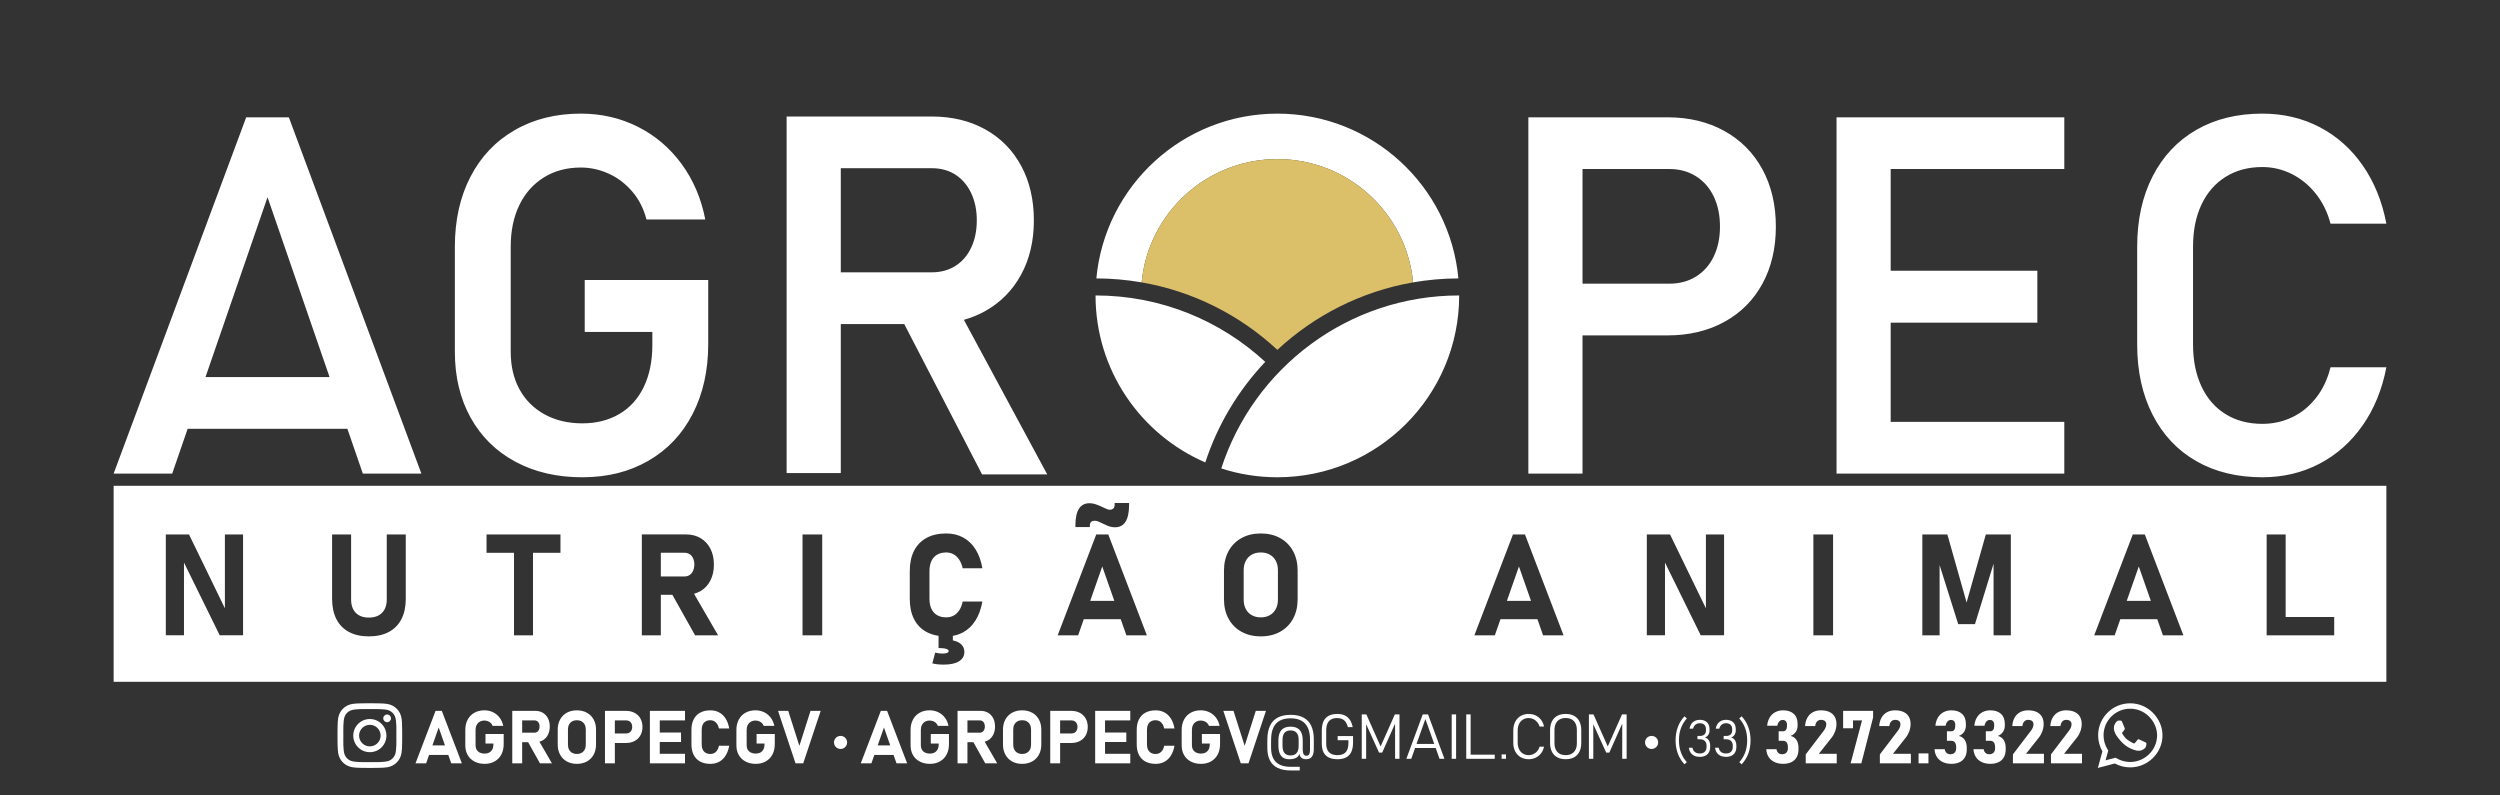 <?xml version="1.0" encoding="UTF-8"?>
<svg id="Layer_1" data-name="Layer 1" xmlns="http://www.w3.org/2000/svg" viewBox="0 0 2200 700">
  <rect x="0" y="0" width="2200" height="700" fill="#333333" stroke="none"/>
  <defs>
    <style>
      .cls-1 {
        fill: #dbc069;
      }

      .cls-2 {
        fill: #fff;
      }
    </style>
  </defs>
  <path class="cls-2" d="M969.99,498.49l-10.61,30.27h21.22l-10.61-30.27ZM1101.57,541.37c2.28,1.28,4.92,1.92,7.93,1.92s5.66-.64,7.93-1.92,4.04-3.1,5.28-5.46c1.24-2.36,1.86-5.09,1.86-8.18v-26c0-3.09-.62-5.82-1.86-8.18-1.24-2.36-3-4.18-5.28-5.46s-4.92-1.92-7.93-1.92-5.66.64-7.93,1.92-4.04,3.1-5.28,5.46c-1.24,2.36-1.86,5.09-1.86,8.18v26c0,3.09.62,5.82,1.86,8.18,1.24,2.36,3,4.18,5.28,5.46ZM739.89,285.17h55.85l68.48,132.31h57.36l-73.36-136.02c6.56-1.85,12.75-4.38,18.57-7.61,13.58-7.55,24.15-18.22,31.7-32.02,7.55-13.8,11.32-29.76,11.32-47.87s-3.74-34.29-11.21-48.09c-7.48-13.8-18.01-24.47-31.59-32.02-13.58-7.55-29.29-11.32-47.12-11.32h-127.66v313.75h47.66v-131.11ZM739.89,148.02h80c8.05,0,15.02,1.91,20.92,5.71,5.89,3.81,10.49,9.2,13.8,16.17,3.31,6.97,4.96,14.99,4.96,24.04s-1.65,17.07-4.96,24.04c-3.31,6.97-7.94,12.33-13.91,16.06-5.97,3.74-12.9,5.61-20.81,5.61h-80v-91.64ZM453.53,406.31c16.96,9.13,36.58,13.69,58.87,13.69s41.4-4.85,58.22-14.56c16.82-9.7,29.79-23.43,38.92-41.19,9.13-17.75,13.69-38.28,13.69-61.56v-56.28h-108.68v45.71h59.51v11.43c0,14.23-2.52,26.56-7.55,36.98-5.03,10.42-12.22,18.37-21.56,23.83-9.35,5.46-20.2,8.19-32.56,8.19s-23.54-2.62-33.1-7.87c-9.56-5.25-16.93-12.58-22.1-21.99-5.18-9.41-7.76-20.45-7.76-33.1v-92.51c0-13.94,2.51-26.13,7.55-36.55,5.03-10.42,12.22-18.54,21.56-24.37,9.34-5.82,20.2-8.73,32.56-8.73,8.48,0,16.67,1.8,24.58,5.39,7.9,3.59,14.8,8.84,20.7,15.74,5.89,6.9,10.06,15.09,12.51,24.58h51.75c-3.59-18.54-10.57-34.86-20.92-48.95-10.35-14.09-23.18-24.98-38.49-32.67-15.31-7.69-32.02-11.54-50.13-11.54-21.99,0-41.4,4.85-58.22,14.56-16.82,9.7-29.79,23.4-38.92,41.08-9.13,17.68-13.69,38.17-13.69,61.46v92.51c0,21.99,4.64,41.33,13.91,58.01,9.27,16.68,22.39,29.58,39.35,38.71ZM165.14,377.32h140.55l13.6,39.45h51.54L254.18,103.23h-37.52l-116.66,313.53h51.54l13.6-39.45ZM235.42,173.53l54.59,158.29h-109.17l54.59-158.29ZM1882.14,498.49l-10.61,30.27h21.22l-10.61-30.27ZM1336.68,498.49l-10.61,30.27h21.22l-10.61-30.27ZM100,600h2000v-172.5H100v172.5ZM1994.66,470.35h16.72v72.63h42.72v16.11h-59.45v-88.75ZM1876.83,470.35h10.62l33.94,88.75h-18.01l-4.98-14.22h-32.51l-4.98,14.22h-18.01l33.94-88.75ZM1691.66,470.35h22.03l16.91,59.81,16.91-59.81h22.03v88.75h-15.2v-63.02l-16.36,53.13h-14.77l-16.36-51.96v61.84h-15.2v-88.75ZM1595.77,470.35h17.33v88.75h-17.33v-88.75ZM1449.2,470.35h20.45l31.55,64.98v-64.98h15.99v88.68h-20.57l-31.43-63.97v63.97h-15.99v-88.68ZM1331.37,470.35h10.62l33.94,88.75h-18.01l-4.98-14.22h-32.51l-4.98,14.22h-18l33.94-88.75ZM1077.1,502.15c0-6.51,1.34-12.24,4.03-17.18s6.48-8.77,11.38-11.47c4.9-2.71,10.57-4.06,17-4.06s12.09,1.35,17,4.06c4.9,2.71,8.7,6.53,11.38,11.47s4.03,10.67,4.03,17.18v25.15c0,6.51-1.34,12.24-4.03,17.18-2.69,4.94-6.48,8.77-11.38,11.47-4.9,2.71-10.57,4.06-17,4.06s-12.1-1.35-17-4.06c-4.9-2.71-8.7-6.53-11.38-11.47-2.69-4.94-4.03-10.67-4.03-17.18v-25.15ZM946.36,462.3c0-6.51,1.04-11.38,3.11-14.62s5.19-4.85,9.34-4.85c1.67,0,3.32.26,4.94.79,1.63.53,3.54,1.28,5.74,2.26l.18.12c.2.08.42.17.64.27.22.1.44.21.64.34,1.5.69,2.67,1.19,3.48,1.5.81.31,1.55.46,2.2.46,1.42,0,2.49-.4,3.2-1.19.71-.79,1.07-1.96,1.07-3.51v-1.22h12.7v1.46c0,6.63-1.03,11.61-3.08,14.92-2.05,3.32-5.16,4.97-9.31,4.97-1.22,0-2.4-.13-3.54-.4-1.14-.26-2.21-.6-3.2-1.01-1-.41-2.04-.89-3.14-1.46l-.18-.06c-.16-.08-.31-.15-.43-.21s-.26-.13-.43-.21c-1.63-.81-2.94-1.41-3.94-1.8-1-.39-2-.58-3.02-.58-1.42,0-2.49.36-3.2,1.07-.71.71-1.07,1.78-1.07,3.2v1.28h-12.7v-1.53ZM964.68,470.35h10.62l33.94,88.75h-18.01l-4.98-14.22h-32.51l-4.98,14.22h-18.01l33.94-88.75ZM800.6,502.58c0-7,1.26-12.97,3.78-17.91s6.19-8.72,10.99-11.32c4.8-2.6,10.58-3.91,17.33-3.91,5.57,0,10.56,1.2,14.95,3.6,4.39,2.4,8.03,5.89,10.89,10.47s4.85,10.1,5.95,16.57h-17.33c-.65-2.93-1.66-5.43-3.02-7.51-1.36-2.08-3.01-3.66-4.94-4.76-1.93-1.1-4.1-1.65-6.5-1.65-3.13,0-5.8.64-8,1.92s-3.88,3.15-5.04,5.62c-1.16,2.46-1.74,5.42-1.74,8.88v24.35c0,3.46.58,6.41,1.74,8.85s2.84,4.3,5.04,5.58,4.86,1.92,8,1.92c2.44,0,4.64-.54,6.59-1.62,1.95-1.08,3.6-2.66,4.94-4.73s2.32-4.6,2.93-7.57h17.33c-1.14,6.47-3.14,11.99-6.01,16.57s-6.49,8.07-10.86,10.47c-2.8,1.53-5.84,2.57-9.12,3.13v3.97c2.25.48,4.17,1.22,5.74,2.24,2.93,1.91,4.39,4.6,4.39,8.06s-1.58,6.22-4.73,8.15c-3.15,1.93-7.62,2.9-13.4,2.9-3.99,0-7.34-.37-10.07-1.1l2.56-9.46c2.16.57,4.29.85,6.41.85,1.71,0,3.04-.19,4-.58.96-.39,1.43-.93,1.43-1.62,0-.85-.77-1.52-2.32-1.98-1.55-.47-3.74-.7-6.59-.7v-10.74c-3.93-.59-7.45-1.71-10.56-3.39-4.8-2.58-8.46-6.35-10.99-11.29-2.52-4.94-3.78-10.91-3.78-17.91v-24.35ZM706.22,470.35h17.33v88.75h-17.33v-88.75ZM564.81,470.29h38.88c4.88,0,9.18,1.1,12.88,3.3,3.7,2.2,6.57,5.3,8.61,9.31,2.03,4.01,3.05,8.66,3.05,13.95s-1.02,9.94-3.05,13.95c-2.03,4.01-4.91,7.11-8.64,9.31-1.8,1.06-3.74,1.86-5.81,2.41l21.22,36.59h-20.26l-20.01-35.71h-10.15v35.71h-16.72v-88.81ZM428.15,470.35h65.06v16.11h-24.17v72.63h-16.72v-72.63h-24.17v-16.11ZM292.25,470.35h16.72v57.07c0,5.09,1.36,9.03,4.09,11.84,2.73,2.81,6.57,4.21,11.54,4.21s8.88-1.4,11.63-4.21,4.12-6.75,4.12-11.84v-57.07h16.72v56.64c0,6.96-1.27,12.91-3.81,17.85-2.54,4.94-6.25,8.71-11.11,11.29-4.86,2.58-10.71,3.88-17.55,3.88s-12.68-1.29-17.52-3.88c-4.84-2.58-8.52-6.35-11.05-11.29-2.52-4.94-3.78-10.89-3.78-17.85v-56.64ZM145.9,470.35h20.45l31.56,64.98v-64.98h15.99v88.68h-20.57l-31.43-63.97v63.97h-15.99v-88.68ZM1392.62,295.15h74.82c18.83,0,35.47-3.95,49.92-11.86,14.45-7.9,25.62-19.08,33.53-33.53,7.9-14.45,11.86-31.23,11.86-50.35s-3.96-35.94-11.86-50.46c-7.91-14.52-19.08-25.77-33.53-33.75s-31.09-11.97-49.92-11.97h-122.48v313.53h47.65v-121.62ZM1392.62,148.73h76.33c8.91,0,16.75,2.12,23.5,6.36,6.76,4.24,11.97,10.17,15.63,17.79,3.67,7.62,5.5,16.46,5.5,26.52s-1.83,18.69-5.5,26.31c-3.67,7.62-8.88,13.51-15.63,17.68-6.76,4.17-14.59,6.25-23.5,6.25h-76.33v-100.92ZM1663.8,416.77h152.78v-45.5h-152.78v-87.33h129.06v-45.71h-129.06v-89.49h152.78v-45.5h-200.43v313.53h47.66ZM1124.08,140c62.39,0,113.65,47.62,119.45,108.49,12.95-2.25,26.26-3.45,39.85-3.49-7.56-81.33-75.99-145-159.29-145s-151.73,63.67-159.3,145c13.58.04,26.9,1.23,39.85,3.49,5.79-60.87,57.06-108.49,119.45-108.49ZM2038.01,350.24c-5.97,7.55-13.01,13.23-21.13,17.04-8.12,3.81-16.79,5.71-25.98,5.71-12.37,0-23.15-2.84-32.35-8.52-9.2-5.68-16.28-13.8-21.24-24.37-4.96-10.57-7.44-22.89-7.44-36.98v-86.04c0-14.23,2.48-26.59,7.44-37.09,4.96-10.49,12.04-18.62,21.24-24.37,9.2-5.75,19.98-8.63,32.35-8.63,9.06,0,17.68,2.05,25.88,6.15,8.19,4.1,15.27,9.92,21.24,17.47,5.96,7.55,10.24,16.28,12.83,26.2h49.16c-3.74-19.55-10.67-36.62-20.81-51.21-10.13-14.59-22.79-25.84-37.95-33.75-15.17-7.9-31.95-11.86-50.35-11.86-22.28,0-41.69,4.78-58.22,14.34-16.53,9.56-29.33,23.18-38.38,40.86-9.06,17.68-13.58,38.31-13.58,61.89v86.04c0,23.58,4.53,44.2,13.58,61.89,9.06,17.68,21.85,31.27,38.38,40.75,16.53,9.49,35.94,14.23,58.22,14.23,18.25,0,34.97-3.95,50.13-11.86,15.17-7.9,27.85-19.15,38.06-33.75,10.21-14.59,17.18-31.66,20.92-51.21h-49.16c-2.59,10.5-6.87,19.51-12.83,27.06ZM1060.66,406.93c10.92-33.41,29.13-63.53,52.75-88.48-39.23-36.28-91.69-58.45-149.34-58.45,0,65.83,39.77,122.37,96.58,146.93ZM606.86,506c1.3-.85,2.31-2.08,3.02-3.66s1.09-3.42,1.13-5.49c0-2.08-.36-3.91-1.07-5.49-.71-1.59-1.72-2.81-3.02-3.66-1.3-.85-2.83-1.28-4.58-1.28h-20.81v20.87h20.81c1.71,0,3.21-.43,4.52-1.28ZM1074.72,412.23c15.55,5.04,32.13,7.77,49.36,7.77,88.37,0,160-71.63,160-160-97.85,0-180.79,63.89-209.36,152.23Z"/>
  <path class="cls-1" d="M1124.08,307.88c32.57-30.29,73.74-51.43,119.45-59.39-5.79-60.88-57.06-108.5-119.45-108.5s-113.66,47.62-119.45,108.5c45.71,7.95,86.88,29.1,119.45,59.39Z"/>
  <path class="cls-2" d="M340.66,628.74c-1.88,0-3.4,1.52-3.4,3.4s1.51,3.4,3.4,3.4,3.4-1.51,3.4-3.4-1.52-3.4-3.4-3.4ZM349.12,623.68c-3.33-3.33-7.36-4.37-11.92-4.6-4.7-.27-18.78-.27-23.47,0-4.54.22-8.58,1.26-11.92,4.58-3.34,3.33-4.37,7.36-4.6,11.92-.27,4.7-.27,18.78,0,23.47.22,4.56,1.26,8.59,4.6,11.92,3.34,3.33,7.36,4.37,11.92,4.6,4.7.27,18.78.27,23.47,0,4.56-.22,8.6-1.26,11.92-4.6,3.33-3.33,4.37-7.36,4.6-11.92.27-4.7.27-18.76,0-23.46-.22-4.56-1.26-8.59-4.6-11.92ZM347.65,664.1c-.99,2.49-2.91,4.41-5.41,5.41-3.75,1.49-12.63,1.14-16.77,1.14s-13.04.33-16.77-1.14c-2.49-.99-4.41-2.91-5.41-5.41-1.49-3.75-1.14-12.63-1.14-16.77s-.33-13.04,1.14-16.77c.99-2.49,2.91-4.41,5.41-5.41,3.74-1.49,12.63-1.14,16.77-1.14s13.04-.33,16.77,1.14c2.49.99,4.4,2.91,5.41,5.41,1.48,3.75,1.14,12.63,1.14,16.77s.34,13.04-1.14,16.77ZM325.47,632.74c-8.07,0-14.59,6.51-14.59,14.59s6.51,14.59,14.59,14.59,14.59-6.51,14.59-14.59-6.51-14.59-14.59-14.59ZM325.47,656.81c-5.22,0-9.48-4.25-9.48-9.48s4.25-9.48,9.48-9.48,9.48,4.25,9.48,9.48-4.27,9.48-9.48,9.48ZM383.29,625.57l-17.65,46.15h9.36l2.59-7.4h16.91l2.59,7.4h9.36l-17.65-46.15h-5.52ZM380.53,655.94l5.52-15.74,5.52,15.74h-11.03ZM427.24,654.29h6.98v.76c0,1.67-.32,3.12-.95,4.35-.63,1.23-1.54,2.16-2.71,2.81-1.17.65-2.54.97-4.11.97s-2.98-.3-4.19-.89c-1.21-.59-2.14-1.44-2.79-2.54-.66-1.1-.98-2.37-.98-3.81v-13.62c0-1.63.32-3.07.97-4.32.65-1.25,1.56-2.21,2.73-2.89,1.17-.68,2.53-1.02,4.08-1.02,1.06,0,2.08.19,3.06.56.98.37,1.84.91,2.57,1.62.73.71,1.25,1.55,1.57,2.52h9.39c-.55-2.73-1.6-5.13-3.16-7.2-1.55-2.07-3.5-3.68-5.82-4.81-2.33-1.13-4.87-1.7-7.62-1.7-3.34,0-6.28.71-8.82,2.14-2.54,1.43-4.5,3.44-5.89,6.05s-2.08,5.62-2.08,9.05v13.62c0,3.24.7,6.08,2.11,8.54,1.41,2.45,3.4,4.35,5.97,5.7,2.57,1.34,5.54,2.02,8.9,2.02s6.28-.71,8.82-2.14c2.54-1.43,4.5-3.45,5.89-6.06,1.39-2.61,2.08-5.63,2.08-9.06v-9.01h-16v8.38ZM477.71,651.44c1.94-1.14,3.43-2.76,4.49-4.84,1.06-2.08,1.59-4.5,1.59-7.25s-.53-5.17-1.59-7.25c-1.06-2.08-2.55-3.7-4.48-4.84-1.93-1.14-4.16-1.71-6.7-1.71h-20.22v46.18h8.7v-18.57h5.27l10.4,18.57h10.54l-11.03-19.03c1.07-.29,2.08-.7,3.02-1.25ZM472.68,644.1c-.68.44-1.46.67-2.35.67h-10.82v-10.85h10.82c.91,0,1.7.22,2.38.67.68.44,1.2,1.08,1.57,1.9s.56,1.78.56,2.86c-.02,1.08-.22,2.03-.59,2.86s-.89,1.46-1.57,1.9ZM516.49,627.2c-2.55-1.41-5.5-2.11-8.84-2.11s-6.29.7-8.84,2.11c-2.55,1.41-4.52,3.4-5.92,5.97-1.4,2.57-2.1,5.55-2.1,8.93v13.08c0,3.39.7,6.36,2.1,8.93,1.4,2.57,3.37,4.56,5.92,5.97,2.55,1.41,5.5,2.11,8.84,2.11s6.29-.7,8.84-2.11c2.55-1.41,4.52-3.4,5.92-5.97,1.4-2.57,2.1-5.55,2.1-8.93v-13.08c0-3.39-.7-6.36-2.1-8.93-1.4-2.57-3.37-4.56-5.92-5.97ZM515.49,655.4c0,1.61-.32,3.03-.97,4.25-.65,1.23-1.56,2.17-2.75,2.84-1.18.67-2.56,1-4.13,1s-2.94-.33-4.13-1c-1.18-.67-2.1-1.61-2.75-2.84-.65-1.23-.97-2.64-.97-4.25v-13.52c0-1.61.32-3.03.97-4.25.64-1.23,1.56-2.17,2.75-2.84,1.18-.67,2.56-1,4.13-1s2.94.33,4.13,1c1.18.67,2.1,1.61,2.75,2.84.65,1.23.97,2.65.97,4.25v13.52ZM558.47,627.33c-2.19-1.17-4.72-1.76-7.6-1.76h-18.5v46.15h8.7v-17.9h9.81c2.88,0,5.41-.58,7.6-1.75,2.19-1.16,3.89-2.81,5.09-4.94,1.21-2.13,1.81-4.6,1.81-7.41s-.6-5.29-1.81-7.43c-1.21-2.14-2.9-3.79-5.09-4.97ZM555.7,642.71c-.44.87-1.06,1.54-1.86,2.02-.79.48-1.71.71-2.75.71h-10.03v-11.49h10.03c1.06,0,1.98.24,2.78.71.79.48,1.41,1.15,1.84,2.03.43.88.65,1.89.65,3.03s-.22,2.12-.67,2.98ZM575.04,625.57h-3.14v46.15h30.91v-8.38h-22.22v-10.35h18.72v-8.38h-18.72v-10.66h22.22v-8.38h-27.77ZM618.39,637.71c.6-1.28,1.48-2.25,2.62-2.92,1.14-.67,2.53-1,4.16-1,1.25,0,2.38.29,3.38.86,1,.57,1.86,1.4,2.57,2.48s1.23,2.38,1.57,3.9h9.01c-.57-3.36-1.6-6.24-3.09-8.62-1.49-2.38-3.38-4.19-5.67-5.44-2.29-1.25-4.88-1.87-7.78-1.87-3.51,0-6.52.68-9.01,2.03-2.5,1.35-4.4,3.32-5.71,5.89-1.31,2.57-1.97,5.68-1.97,9.32v12.66c0,3.64.66,6.74,1.97,9.31,1.31,2.57,3.22,4.53,5.71,5.87,2.5,1.34,5.5,2.02,9.01,2.02,2.9,0,5.49-.62,7.76-1.87,2.28-1.25,4.16-3.06,5.65-5.44,1.49-2.38,2.53-5.25,3.13-8.62h-9.01c-.32,1.54-.83,2.86-1.52,3.94s-1.56,1.9-2.57,2.46c-1.02.56-2.16.84-3.43.84-1.63,0-3.01-.33-4.16-1-1.14-.67-2.01-1.63-2.62-2.9s-.9-2.8-.9-4.6v-12.66c0-1.8.3-3.34.9-4.62ZM665.8,654.29h6.98v.76c0,1.67-.32,3.12-.95,4.35-.63,1.23-1.54,2.16-2.71,2.81-1.17.65-2.54.97-4.11.97s-2.98-.3-4.19-.89c-1.21-.59-2.14-1.44-2.79-2.54-.66-1.1-.98-2.37-.98-3.81v-13.62c0-1.63.32-3.07.97-4.32.65-1.25,1.56-2.21,2.73-2.89,1.17-.68,2.53-1.02,4.08-1.02,1.06,0,2.08.19,3.06.56.98.37,1.84.91,2.57,1.62.73.71,1.25,1.55,1.57,2.52h9.39c-.55-2.73-1.6-5.13-3.16-7.2-1.55-2.07-3.5-3.68-5.82-4.81-2.33-1.13-4.87-1.7-7.62-1.7-3.34,0-6.29.71-8.82,2.14-2.54,1.43-4.5,3.44-5.89,6.05-1.39,2.6-2.08,5.62-2.08,9.05v13.62c0,3.24.7,6.08,2.11,8.54,1.41,2.45,3.4,4.35,5.97,5.7,2.57,1.34,5.54,2.02,8.9,2.02s6.29-.71,8.82-2.14c2.54-1.43,4.5-3.45,5.89-6.06,1.39-2.61,2.08-5.63,2.08-9.06v-9.01h-16v8.38ZM703.46,656.36l-9.81-30.79h-8.95l15.36,46.15h6.79l15.36-46.15h-8.95l-9.81,30.79ZM739.69,647.59c-3.19,0-5.83,2.53-5.77,5.77,0,3.24,2.58,5.72,5.77,5.72s5.77-2.53,5.77-5.77-2.58-5.72-5.77-5.72ZM775.13,625.57l-17.65,46.15h9.36l2.59-7.4h16.91l2.59,7.4h9.36l-17.65-46.15h-5.52ZM772.37,655.94l5.52-15.74,5.52,15.74h-11.03ZM819.08,654.29h6.98v.76c0,1.67-.32,3.12-.95,4.35-.63,1.23-1.54,2.16-2.71,2.81-1.17.65-2.54.97-4.11.97s-2.98-.3-4.19-.89c-1.21-.59-2.14-1.44-2.79-2.54-.66-1.1-.98-2.37-.98-3.81v-13.62c0-1.63.32-3.07.97-4.32.65-1.25,1.56-2.21,2.73-2.89,1.17-.68,2.53-1.02,4.08-1.02,1.06,0,2.08.19,3.06.56.98.37,1.84.91,2.57,1.62.73.71,1.25,1.55,1.57,2.52h9.39c-.55-2.73-1.6-5.13-3.16-7.2-1.55-2.07-3.5-3.68-5.82-4.81-2.33-1.13-4.87-1.7-7.62-1.7-3.34,0-6.28.71-8.82,2.14-2.54,1.43-4.5,3.44-5.89,6.05s-2.08,5.62-2.08,9.05v13.62c0,3.24.7,6.08,2.11,8.54,1.41,2.45,3.4,4.35,5.97,5.7,2.57,1.34,5.54,2.02,8.9,2.02s6.28-.71,8.82-2.14c2.54-1.43,4.5-3.45,5.89-6.06,1.39-2.61,2.08-5.63,2.08-9.06v-9.01h-16v8.38ZM869.55,651.44c1.94-1.14,3.43-2.76,4.49-4.84,1.06-2.08,1.59-4.5,1.59-7.25s-.53-5.17-1.59-7.25-2.55-3.7-4.48-4.84-4.16-1.71-6.7-1.71h-20.22v46.18h8.7v-18.57h5.27l10.4,18.57h10.54l-11.03-19.03c1.07-.29,2.08-.7,3.02-1.25ZM864.52,644.1c-.68.44-1.46.67-2.35.67h-10.82v-10.85h10.82c.91,0,1.7.22,2.38.67.68.44,1.2,1.08,1.57,1.9s.56,1.78.56,2.86c-.02,1.08-.22,2.03-.59,2.86-.37.83-.89,1.46-1.57,1.9ZM908.33,627.2c-2.55-1.41-5.5-2.11-8.84-2.11s-6.29.7-8.84,2.11c-2.55,1.41-4.52,3.4-5.92,5.97-1.4,2.57-2.1,5.55-2.1,8.93v13.08c0,3.39.7,6.36,2.1,8.93,1.4,2.57,3.37,4.56,5.92,5.97,2.55,1.41,5.5,2.11,8.84,2.11s6.29-.7,8.84-2.11c2.55-1.41,4.52-3.4,5.92-5.97,1.4-2.57,2.1-5.55,2.1-8.93v-13.08c0-3.39-.7-6.36-2.1-8.93-1.4-2.57-3.37-4.56-5.92-5.97ZM907.33,655.4c0,1.61-.32,3.03-.97,4.25-.65,1.23-1.56,2.17-2.75,2.84-1.18.67-2.56,1-4.13,1s-2.94-.33-4.13-1c-1.18-.67-2.1-1.61-2.75-2.84-.65-1.23-.97-2.64-.97-4.25v-13.52c0-1.61.32-3.03.97-4.25.64-1.23,1.56-2.17,2.75-2.84,1.18-.67,2.56-1,4.13-1s2.94.33,4.13,1c1.18.67,2.1,1.61,2.75,2.84.65,1.23.97,2.65.97,4.25v13.52ZM950.31,627.33c-2.19-1.17-4.72-1.76-7.6-1.76h-18.5v46.15h8.7v-17.9h9.81c2.88,0,5.41-.58,7.6-1.75,2.19-1.16,3.89-2.81,5.09-4.94,1.21-2.13,1.81-4.6,1.81-7.41s-.6-5.29-1.81-7.43c-1.21-2.14-2.9-3.79-5.09-4.97ZM947.54,642.71c-.44.87-1.06,1.54-1.86,2.02-.79.48-1.71.71-2.75.71h-10.03v-11.49h10.03c1.06,0,1.98.24,2.78.71.79.48,1.41,1.15,1.84,2.03.43.88.65,1.89.65,3.03s-.22,2.12-.67,2.98ZM966.88,625.57h-3.14v46.15h30.91v-8.38h-22.22v-10.35h18.73v-8.38h-18.73v-10.66h22.22v-8.38h-27.77ZM1010.23,637.71c.6-1.28,1.48-2.25,2.62-2.92,1.14-.67,2.53-1,4.16-1,1.25,0,2.38.29,3.38.86,1,.57,1.86,1.4,2.57,2.48s1.23,2.38,1.57,3.9h9.01c-.57-3.36-1.6-6.24-3.09-8.62-1.49-2.38-3.38-4.19-5.67-5.44-2.29-1.25-4.88-1.87-7.78-1.87-3.51,0-6.52.68-9.01,2.03-2.5,1.35-4.4,3.32-5.71,5.89-1.31,2.57-1.97,5.68-1.97,9.32v12.66c0,3.64.66,6.74,1.97,9.31,1.31,2.57,3.22,4.53,5.71,5.87,2.5,1.34,5.5,2.02,9.01,2.02,2.9,0,5.49-.62,7.76-1.87,2.28-1.25,4.16-3.06,5.65-5.44,1.49-2.38,2.53-5.25,3.13-8.62h-9.01c-.32,1.54-.83,2.86-1.52,3.94s-1.56,1.9-2.57,2.46c-1.02.56-2.16.84-3.43.84-1.63,0-3.01-.33-4.16-1-1.14-.67-2.01-1.63-2.62-2.9s-.9-2.8-.9-4.6v-12.66c0-1.8.3-3.34.9-4.62ZM1057.64,654.29h6.98v.76c0,1.67-.32,3.12-.95,4.35-.63,1.23-1.54,2.16-2.71,2.81-1.17.65-2.54.97-4.11.97s-2.98-.3-4.19-.89c-1.21-.59-2.14-1.44-2.79-2.54-.66-1.1-.98-2.37-.98-3.81v-13.62c0-1.63.32-3.07.97-4.32.64-1.25,1.55-2.21,2.73-2.89,1.18-.68,2.53-1.02,4.08-1.02,1.06,0,2.08.19,3.06.56.98.37,1.84.91,2.57,1.62s1.25,1.55,1.57,2.52h9.39c-.55-2.73-1.6-5.13-3.16-7.2-1.55-2.07-3.5-3.68-5.82-4.81-2.33-1.13-4.87-1.7-7.62-1.7-3.34,0-6.28.71-8.82,2.14-2.54,1.43-4.5,3.44-5.89,6.05-1.39,2.6-2.08,5.62-2.08,9.05v13.62c0,3.24.7,6.08,2.11,8.54,1.41,2.45,3.4,4.35,5.97,5.7s5.54,2.02,8.9,2.02,6.28-.71,8.82-2.14c2.54-1.43,4.5-3.45,5.89-6.06,1.38-2.61,2.08-5.63,2.08-9.06v-9.01h-16v8.38ZM1095.3,656.36l-9.81-30.79h-8.95l15.36,46.15h6.79l15.36-46.15h-8.95l-9.81,30.79ZM1147.03,631.45c-3.02-1.6-6.76-2.4-11.24-2.4s-8.33.8-11.36,2.39c-3.03,1.59-5.3,3.99-6.82,7.2-1.52,3.21-2.3,7.22-2.34,12.06-.02,1.22-.03,2.44-.03,3.65v3.65c0,4.46.76,8.16,2.27,11.12,1.51,2.95,3.79,5.17,6.83,6.65,3.04,1.48,6.86,2.22,11.44,2.22h8v-3.2h-8c-3.85,0-7.04-.62-9.59-1.85-2.54-1.24-4.45-3.1-5.72-5.59-1.27-2.49-1.91-5.6-1.91-9.35v-3.68c0-1.22,0-2.43.03-3.63.04-4.15.69-7.6,1.97-10.35,1.28-2.75,3.18-4.81,5.71-6.18,2.52-1.37,5.69-2.05,9.51-2.05s6.85.69,9.39,2.07c2.53,1.38,4.44,3.45,5.72,6.2,1.28,2.76,1.92,6.19,1.92,10.31v8.92c0,1.92-.25,3.3-.76,4.16-.51.86-1.33,1.29-2.46,1.29s-1.88-.46-2.4-1.37c-.53-.91-.79-2.3-.79-4.16v-8.03c0-4.05-.89-7.07-2.66-9.06-1.77-2-4.45-2.99-8.03-2.99s-6.26,1-8.04,2.99c-1.78,2-2.67,5.01-2.67,9.04v4.62c0,4.01.78,7.02,2.35,9.02,1.57,2.01,3.92,3.01,7.08,3.01,2.74,0,4.89-.47,6.45-1.4,1.27-.76,2.14-1.85,2.65-3.23.22,1.24.65,2.25,1.34,2.99,1.01,1.09,2.53,1.64,4.55,1.64,2.18,0,3.85-.73,5.01-2.2,1.15-1.47,1.73-3.75,1.73-6.85v-8.38c0-4.8-.76-8.8-2.3-12.02-1.53-3.21-3.8-5.62-6.82-7.22ZM1142.81,656.3c0,2.85-.59,4.97-1.77,6.38-1.18,1.41-2.97,2.11-5.37,2.11s-4.13-.7-5.3-2.11c-1.17-1.41-1.76-3.53-1.76-6.38v-5.1c0-5.62,2.35-8.43,7.06-8.43,2.4,0,4.19.7,5.37,2.09s1.77,3.5,1.77,6.31v5.13ZM1177.17,651.36h9.45v2.23c0,2.52-.35,4.59-1.06,6.2s-1.76,2.8-3.17,3.57c-1.41.77-3.19,1.15-5.36,1.15s-4.07-.38-5.55-1.13-2.58-1.88-3.32-3.37c-.73-1.49-1.1-3.38-1.1-5.65v-11.52c0-2.45.36-4.49,1.09-6.11.72-1.62,1.81-2.84,3.26-3.65,1.45-.81,3.27-1.22,5.45-1.22,1.63,0,3.06.3,4.28.89s2.26,1.48,3.09,2.66c.83,1.18,1.48,2.67,1.95,4.46h4.19c-.5-2.6-1.33-4.75-2.5-6.46-1.16-1.71-2.66-2.99-4.49-3.85s-4-1.29-6.53-1.29c-3.04,0-5.58.54-7.6,1.61-2.02,1.07-3.54,2.69-4.55,4.85-1.01,2.16-1.52,4.87-1.52,8.12v11.52c0,3.06.51,5.61,1.53,7.64,1.02,2.03,2.56,3.56,4.61,4.58,2.05,1.02,4.62,1.53,7.69,1.53s5.58-.54,7.6-1.61c2.02-1.07,3.54-2.69,4.55-4.86,1.01-2.17,1.52-4.88,1.52-8.14v-5.75h-13.54v3.6ZM1214.93,656.87l-12.54-28.2h-4.05v39.05h3.87v-30.4l11.36,24.98h2.74l11.36-25.5v30.92h3.87v-39.05h-4.06l-12.54,28.2ZM1252,628.67l-14.39,39.05h4.3l3.37-9.48h18.13l3.37,9.48h4.3l-14.39-39.05h-4.67ZM1246.55,654.64l7.79-21.91,7.79,21.91h-15.57ZM1277.5,667.72h3.87v-39.05h-3.87v39.05ZM1294.16,628.67h-3.87v39.05h25.08v-3.6h-21.21v-35.45ZM1321.42,667.72h3.87v-3.87h-3.87v3.87ZM1336.76,637.09c.81-1.66,1.94-2.94,3.41-3.85,1.47-.91,3.17-1.37,5.1-1.37,1.4,0,2.75.31,4.05.94,1.31.63,2.45,1.5,3.43,2.63.97,1.13,1.68,2.43,2.11,3.89h3.87c-.45-2.2-1.3-4.14-2.56-5.81-1.26-1.67-2.83-2.97-4.71-3.88-1.88-.91-3.94-1.37-6.18-1.37-2.7,0-5.08.6-7.13,1.81-2.05,1.21-3.64,2.91-4.77,5.12-1.13,2.2-1.69,4.75-1.69,7.65v10.72c0,2.9.56,5.45,1.69,7.65,1.13,2.2,2.72,3.9,4.77,5.1,2.05,1.2,4.43,1.8,7.13,1.8,2.22,0,4.27-.46,6.15-1.37,1.88-.91,3.46-2.21,4.73-3.88,1.27-1.67,2.13-3.61,2.58-5.81h-3.87c-.43,1.54-1.13,2.87-2.11,4-.98,1.13-2.12,1.99-3.43,2.58-1.31.59-2.66.89-4.05.89-1.93,0-3.63-.45-5.1-1.36-1.47-.9-2.61-2.18-3.41-3.84-.8-1.66-1.21-3.58-1.21-5.76v-10.72c0-2.18.4-4.1,1.21-5.76ZM1385.21,629.96c-2.05-1.13-4.52-1.69-7.42-1.69s-5.38.56-7.43,1.69c-2.05,1.13-3.61,2.77-4.69,4.91s-1.61,4.74-1.61,7.79v11.06c0,3.04.54,5.64,1.61,7.79s2.64,3.79,4.69,4.91c2.05,1.13,4.53,1.69,7.43,1.69s5.38-.56,7.42-1.69c2.05-1.13,3.61-2.77,4.69-4.91s1.61-4.74,1.61-7.79v-11.06c0-3.04-.54-5.64-1.61-7.79s-2.64-3.79-4.69-4.91ZM1387.64,653.91c0,2.24-.38,4.15-1.15,5.73-.77,1.58-1.89,2.79-3.37,3.63-1.48.83-3.25,1.25-5.33,1.25s-3.86-.42-5.33-1.25c-1.48-.83-2.6-2.04-3.37-3.63-.77-1.58-1.16-3.5-1.16-5.73v-11.44c0-2.24.38-4.15,1.16-5.73.77-1.58,1.89-2.79,3.37-3.63,1.48-.83,3.25-1.25,5.33-1.25s3.85.42,5.33,1.25c1.48.83,2.6,2.04,3.37,3.63.77,1.58,1.15,3.5,1.15,5.73v11.44ZM1414.82,656.87l-12.54-28.2h-4.05v39.05h3.87v-30.4l11.36,24.98h2.74l11.36-25.5v30.92h3.87v-39.05h-4.05l-12.54,28.2ZM1453.41,647.59c-3.19,0-5.83,2.53-5.77,5.77,0,3.24,2.58,5.72,5.77,5.72s5.78-2.53,5.78-5.77-2.59-5.72-5.78-5.72ZM1484.43,632.23l-2.11-1.87c-2.61,2.83-4.56,6-5.86,9.5-1.29,3.51-1.94,7.38-1.94,11.61s.65,8.1,1.94,11.61c1.3,3.51,3.25,6.68,5.86,9.5l2.11-1.87c-2.35-2.58-4.09-5.47-5.24-8.67-1.15-3.2-1.72-6.73-1.72-10.58s.58-7.38,1.74-10.58c1.16-3.2,2.9-6.09,5.23-8.67ZM1500.32,649.04c1.3-.51,2.31-1.32,3.02-2.43.71-1.11,1.07-2.41,1.07-3.9v-.97c0-2.64-.75-4.68-2.26-6.13-1.51-1.45-3.64-2.18-6.39-2.18-1.6,0-3.02.31-4.27.92-1.25.62-2.29,1.51-3.1,2.68s-1.37,2.58-1.66,4.22h3.16c.25-1.03.65-1.9,1.2-2.61s1.22-1.27,2.01-1.65,1.68-.57,2.66-.57c1.74,0,3.1.46,4.05,1.37s1.44,2.22,1.44,3.9v.99c0,1.57-.46,2.78-1.37,3.65s-2.21,1.3-3.88,1.3h-2.26v2.94h2.26c1.83,0,3.25.49,4.26,1.48,1.01.99,1.52,2.38,1.52,4.19v.97c0,1.86-.52,3.3-1.57,4.32-1.05,1.02-2.52,1.53-4.43,1.53-1.17,0-2.21-.2-3.11-.59s-1.63-.97-2.19-1.74-.92-1.68-1.1-2.75h-3.19c.22,1.7.74,3.15,1.57,4.36.83,1.21,1.92,2.13,3.29,2.76,1.36.63,2.94.94,4.72.94,1.93,0,3.58-.34,4.96-1.03,1.37-.69,2.41-1.69,3.13-3.01.72-1.32,1.08-2.91,1.08-4.77v-.97c0-1.95-.4-3.55-1.21-4.81-.8-1.26-1.94-2.07-3.41-2.42ZM1523.39,649.04c1.3-.51,2.31-1.32,3.02-2.43.71-1.11,1.07-2.41,1.07-3.9v-.97c0-2.64-.75-4.68-2.26-6.13-1.51-1.45-3.64-2.18-6.39-2.18-1.6,0-3.02.31-4.27.92-1.25.62-2.29,1.51-3.1,2.68s-1.37,2.58-1.66,4.22h3.16c.25-1.03.65-1.9,1.2-2.61s1.22-1.27,2.01-1.65,1.68-.57,2.66-.57c1.74,0,3.1.46,4.05,1.37s1.44,2.22,1.44,3.9v.99c0,1.57-.46,2.78-1.37,3.65s-2.21,1.3-3.88,1.3h-2.26v2.94h2.26c1.83,0,3.25.49,4.26,1.48,1.01.99,1.52,2.38,1.52,4.19v.97c0,1.86-.52,3.3-1.57,4.32-1.05,1.02-2.52,1.53-4.43,1.53-1.17,0-2.21-.2-3.11-.59s-1.63-.97-2.19-1.74-.92-1.68-1.1-2.75h-3.19c.22,1.7.74,3.15,1.57,4.36.83,1.21,1.92,2.13,3.29,2.76,1.36.63,2.94.94,4.72.94,1.93,0,3.58-.34,4.96-1.03,1.37-.69,2.41-1.69,3.13-3.01.72-1.32,1.08-2.91,1.08-4.77v-.97c0-1.95-.4-3.55-1.21-4.81-.8-1.26-1.94-2.07-3.41-2.42ZM1532.66,630.36l-2.11,1.87c2.33,2.58,4.07,5.47,5.23,8.67,1.16,3.2,1.74,6.73,1.74,10.58s-.57,7.38-1.72,10.58-2.9,6.09-5.24,8.67l2.11,1.87c2.61-2.83,4.56-6,5.86-9.5,1.3-3.51,1.95-7.38,1.95-11.61s-.65-8.1-1.95-11.61-3.25-6.68-5.86-9.5ZM1575.68,647.63c1.99-.78,3.52-1.97,4.6-3.55,1.08-1.59,1.62-3.45,1.62-5.59v-1.4c0-3.83-1.12-6.79-3.35-8.87-2.23-2.08-5.39-3.13-9.47-3.13-2.5,0-4.76.53-6.79,1.6s-3.68,2.62-4.93,4.67c-1.26,2.04-2.02,4.47-2.27,7.28h8.95c.19-1.08.51-2,.95-2.76.44-.76.99-1.34,1.63-1.75.64-.4,1.36-.6,2.14-.6,1.21,0,2.14.39,2.81,1.16.67.77,1,1.87,1,3.28v.79c0,1.5-.3,2.67-.9,3.51-.6.84-1.46,1.25-2.55,1.25h-3.9v8.38h3.9c1.35,0,2.4.48,3.13,1.43s1.09,2.31,1.09,4.06v1.08c0,1.67-.45,2.97-1.35,3.89-.9.92-2.17,1.38-3.82,1.38-.89,0-1.67-.17-2.35-.52-.68-.35-1.23-.86-1.67-1.52-.43-.67-.71-1.48-.84-2.43h-8.98c.13,2.69.84,5,2.12,6.95,1.29,1.95,3.03,3.43,5.21,4.44,2.18,1.02,4.67,1.52,7.46,1.52s5.3-.5,7.33-1.49c2.03-.99,3.58-2.44,4.63-4.35,1.06-1.9,1.59-4.2,1.59-6.89v-1.4c0-2.81-.61-5.13-1.82-6.95-1.22-1.82-2.94-2.98-5.16-3.49ZM1611.92,648.99c1.31-1.67,2.33-3.54,3.06-5.6.73-2.06,1.1-4.14,1.1-6.24v-.03c0-2.54-.54-4.71-1.6-6.51-1.07-1.8-2.62-3.17-4.67-4.11-2.04-.94-4.5-1.41-7.38-1.41-2.67,0-5.01.54-7.04,1.63-2.03,1.09-3.64,2.67-4.84,4.75-1.2,2.07-1.89,4.55-2.08,7.43v.03h8.92v-.03c.19-1.73.73-3.07,1.62-4.01s2.05-1.41,3.49-1.41,2.62.34,3.43,1.02c.8.68,1.21,1.64,1.21,2.89v.06c0,.85-.2,1.76-.59,2.75-.39.98-.95,1.94-1.67,2.87l-15.84,20.82v7.84h27.29v-8.38h-15.77l11.36-14.35ZM1621.95,640.9h8.7v-6.95h7.93l-10.03,37.77h9.43l10.35-40.37v-5.78h-26.38v15.33ZM1677.16,648.99c1.31-1.67,2.33-3.54,3.06-5.6.73-2.06,1.1-4.14,1.1-6.24v-.03c0-2.54-.54-4.71-1.6-6.51-1.07-1.8-2.62-3.17-4.67-4.11-2.04-.94-4.5-1.41-7.38-1.41-2.67,0-5.01.54-7.04,1.63-2.03,1.09-3.64,2.67-4.84,4.75-1.2,2.07-1.89,4.55-2.08,7.43v.03h8.92v-.03c.19-1.73.73-3.07,1.62-4.01s2.05-1.41,3.49-1.41,2.62.34,3.43,1.02c.8.68,1.21,1.64,1.21,2.89v.06c0,.85-.2,1.76-.59,2.75-.39.98-.95,1.94-1.67,2.87l-15.84,20.82v7.84h27.29v-8.38h-15.77l11.36-14.35ZM1688.34,671.72h8.7v-8.7h-8.7v8.7ZM1723.77,647.63c1.99-.78,3.52-1.97,4.6-3.55,1.08-1.59,1.62-3.45,1.62-5.59v-1.4c0-3.83-1.12-6.79-3.35-8.87s-5.39-3.13-9.47-3.13c-2.5,0-4.76.53-6.79,1.6s-3.68,2.62-4.94,4.67c-1.26,2.04-2.02,4.47-2.27,7.28h8.95c.19-1.08.51-2,.95-2.76.45-.76.99-1.34,1.63-1.75.64-.4,1.36-.6,2.14-.6,1.21,0,2.14.39,2.81,1.16s1,1.87,1,3.28v.79c0,1.5-.3,2.67-.9,3.51-.6.84-1.46,1.25-2.55,1.25h-3.9v8.38h3.9c1.35,0,2.4.48,3.12,1.43.73.95,1.1,2.31,1.1,4.06v1.08c0,1.67-.45,2.97-1.35,3.89-.9.92-2.17,1.38-3.82,1.38-.89,0-1.67-.17-2.35-.52-.68-.35-1.23-.86-1.67-1.52-.44-.67-.71-1.48-.84-2.43h-8.98c.13,2.69.84,5,2.13,6.95,1.29,1.95,3.03,3.43,5.21,4.44s4.67,1.52,7.46,1.52,5.3-.5,7.33-1.49c2.03-.99,3.57-2.44,4.63-4.35s1.59-4.2,1.59-6.89v-1.4c0-2.81-.61-5.13-1.83-6.95-1.22-1.82-2.94-2.98-5.16-3.49ZM1758.02,647.63c1.99-.78,3.52-1.97,4.6-3.55,1.08-1.59,1.62-3.45,1.62-5.59v-1.4c0-3.83-1.12-6.79-3.35-8.87s-5.39-3.13-9.47-3.13c-2.5,0-4.76.53-6.79,1.6s-3.68,2.62-4.94,4.67c-1.26,2.04-2.02,4.47-2.27,7.28h8.95c.19-1.08.51-2,.95-2.76.45-.76.99-1.34,1.63-1.75.64-.4,1.36-.6,2.14-.6,1.21,0,2.14.39,2.81,1.16s1,1.87,1,3.28v.79c0,1.5-.3,2.67-.9,3.51-.6.84-1.46,1.25-2.55,1.25h-3.9v8.38h3.9c1.35,0,2.4.48,3.12,1.43.73.95,1.1,2.31,1.1,4.06v1.08c0,1.67-.45,2.97-1.35,3.89-.9.92-2.17,1.38-3.82,1.38-.89,0-1.67-.17-2.35-.52-.68-.35-1.23-.86-1.67-1.52-.44-.67-.71-1.48-.84-2.43h-8.98c.13,2.69.84,5,2.13,6.95,1.29,1.95,3.03,3.43,5.21,4.44s4.67,1.52,7.46,1.52,5.3-.5,7.33-1.49c2.03-.99,3.57-2.44,4.63-4.35s1.59-4.2,1.59-6.89v-1.4c0-2.81-.61-5.13-1.83-6.95-1.22-1.82-2.94-2.98-5.16-3.49ZM1794.25,648.99c1.31-1.67,2.33-3.54,3.06-5.6.73-2.06,1.1-4.14,1.1-6.24v-.03c0-2.54-.54-4.71-1.6-6.51-1.07-1.8-2.62-3.17-4.67-4.11-2.04-.94-4.5-1.41-7.38-1.41-2.67,0-5.01.54-7.04,1.63-2.03,1.09-3.64,2.67-4.84,4.75-1.2,2.07-1.89,4.55-2.08,7.43v.03h8.92v-.03c.19-1.73.73-3.07,1.62-4.01s2.05-1.41,3.49-1.41,2.62.34,3.43,1.02c.8.68,1.21,1.64,1.21,2.89v.06c0,.85-.2,1.76-.59,2.75-.39.98-.95,1.94-1.67,2.87l-15.84,20.82v7.84h27.29v-8.38h-15.77l11.36-14.35ZM1827.74,648.99c1.31-1.67,2.33-3.54,3.06-5.6.73-2.06,1.1-4.14,1.1-6.24v-.03c0-2.54-.54-4.71-1.6-6.51-1.07-1.8-2.62-3.17-4.67-4.11-2.04-.94-4.5-1.41-7.38-1.41-2.67,0-5.01.54-7.04,1.63-2.03,1.09-3.64,2.67-4.84,4.75-1.2,2.07-1.89,4.55-2.08,7.43v.03h8.92v-.03c.19-1.73.73-3.07,1.62-4.01s2.05-1.41,3.49-1.41,2.62.34,3.43,1.02c.8.68,1.21,1.64,1.21,2.89v.06c0,.85-.2,1.76-.59,2.75-.39.98-.95,1.94-1.67,2.87l-15.84,20.82v7.84h27.29v-8.38h-15.77l11.36-14.35ZM1894.47,627.17c-5.32-5.33-12.4-8.26-19.93-8.26-15.54,0-28.18,12.64-28.18,28.18,0,4.96,1.29,9.81,3.76,14.09l-4,14.6,14.94-3.92c4.11,2.25,8.75,3.43,13.47,3.43h.01c15.53,0,28.45-12.64,28.45-28.18,0-7.53-3.2-14.6-8.52-19.93ZM1874.54,670.54c-4.21,0-8.34-1.13-11.93-3.26l-.85-.51-8.86,2.32,2.36-8.65-.56-.89c-2.35-3.73-3.58-8.04-3.58-12.47,0-12.91,10.51-23.42,23.44-23.42,6.26,0,12.14,2.44,16.55,6.87s7.13,10.31,7.12,16.57c0,12.92-10.78,23.44-23.69,23.44ZM1887.38,652.99c-.7-.36-4.16-2.06-4.81-2.29-.65-.24-1.12-.36-1.59.36-.47.71-1.81,2.29-2.23,2.77-.41.47-.82.53-1.52.18-4.14-2.07-6.86-3.69-9.58-8.38-.72-1.24.72-1.16,2.07-3.85.23-.47.12-.88-.06-1.23s-1.59-3.82-2.17-5.23c-.57-1.37-1.15-1.18-1.59-1.21-.41-.03-.88-.03-1.35-.03s-1.23.18-1.88.88c-.65.71-2.46,2.41-2.46,5.88s2.53,6.82,2.87,7.29c.36.47,4.96,7.58,12.04,10.64,4.47,1.93,6.22,2.09,8.46,1.76,1.36-.2,4.16-1.7,4.75-3.35s.58-3.06.41-3.35c-.17-.32-.63-.5-1.33-.84Z"/>
</svg>